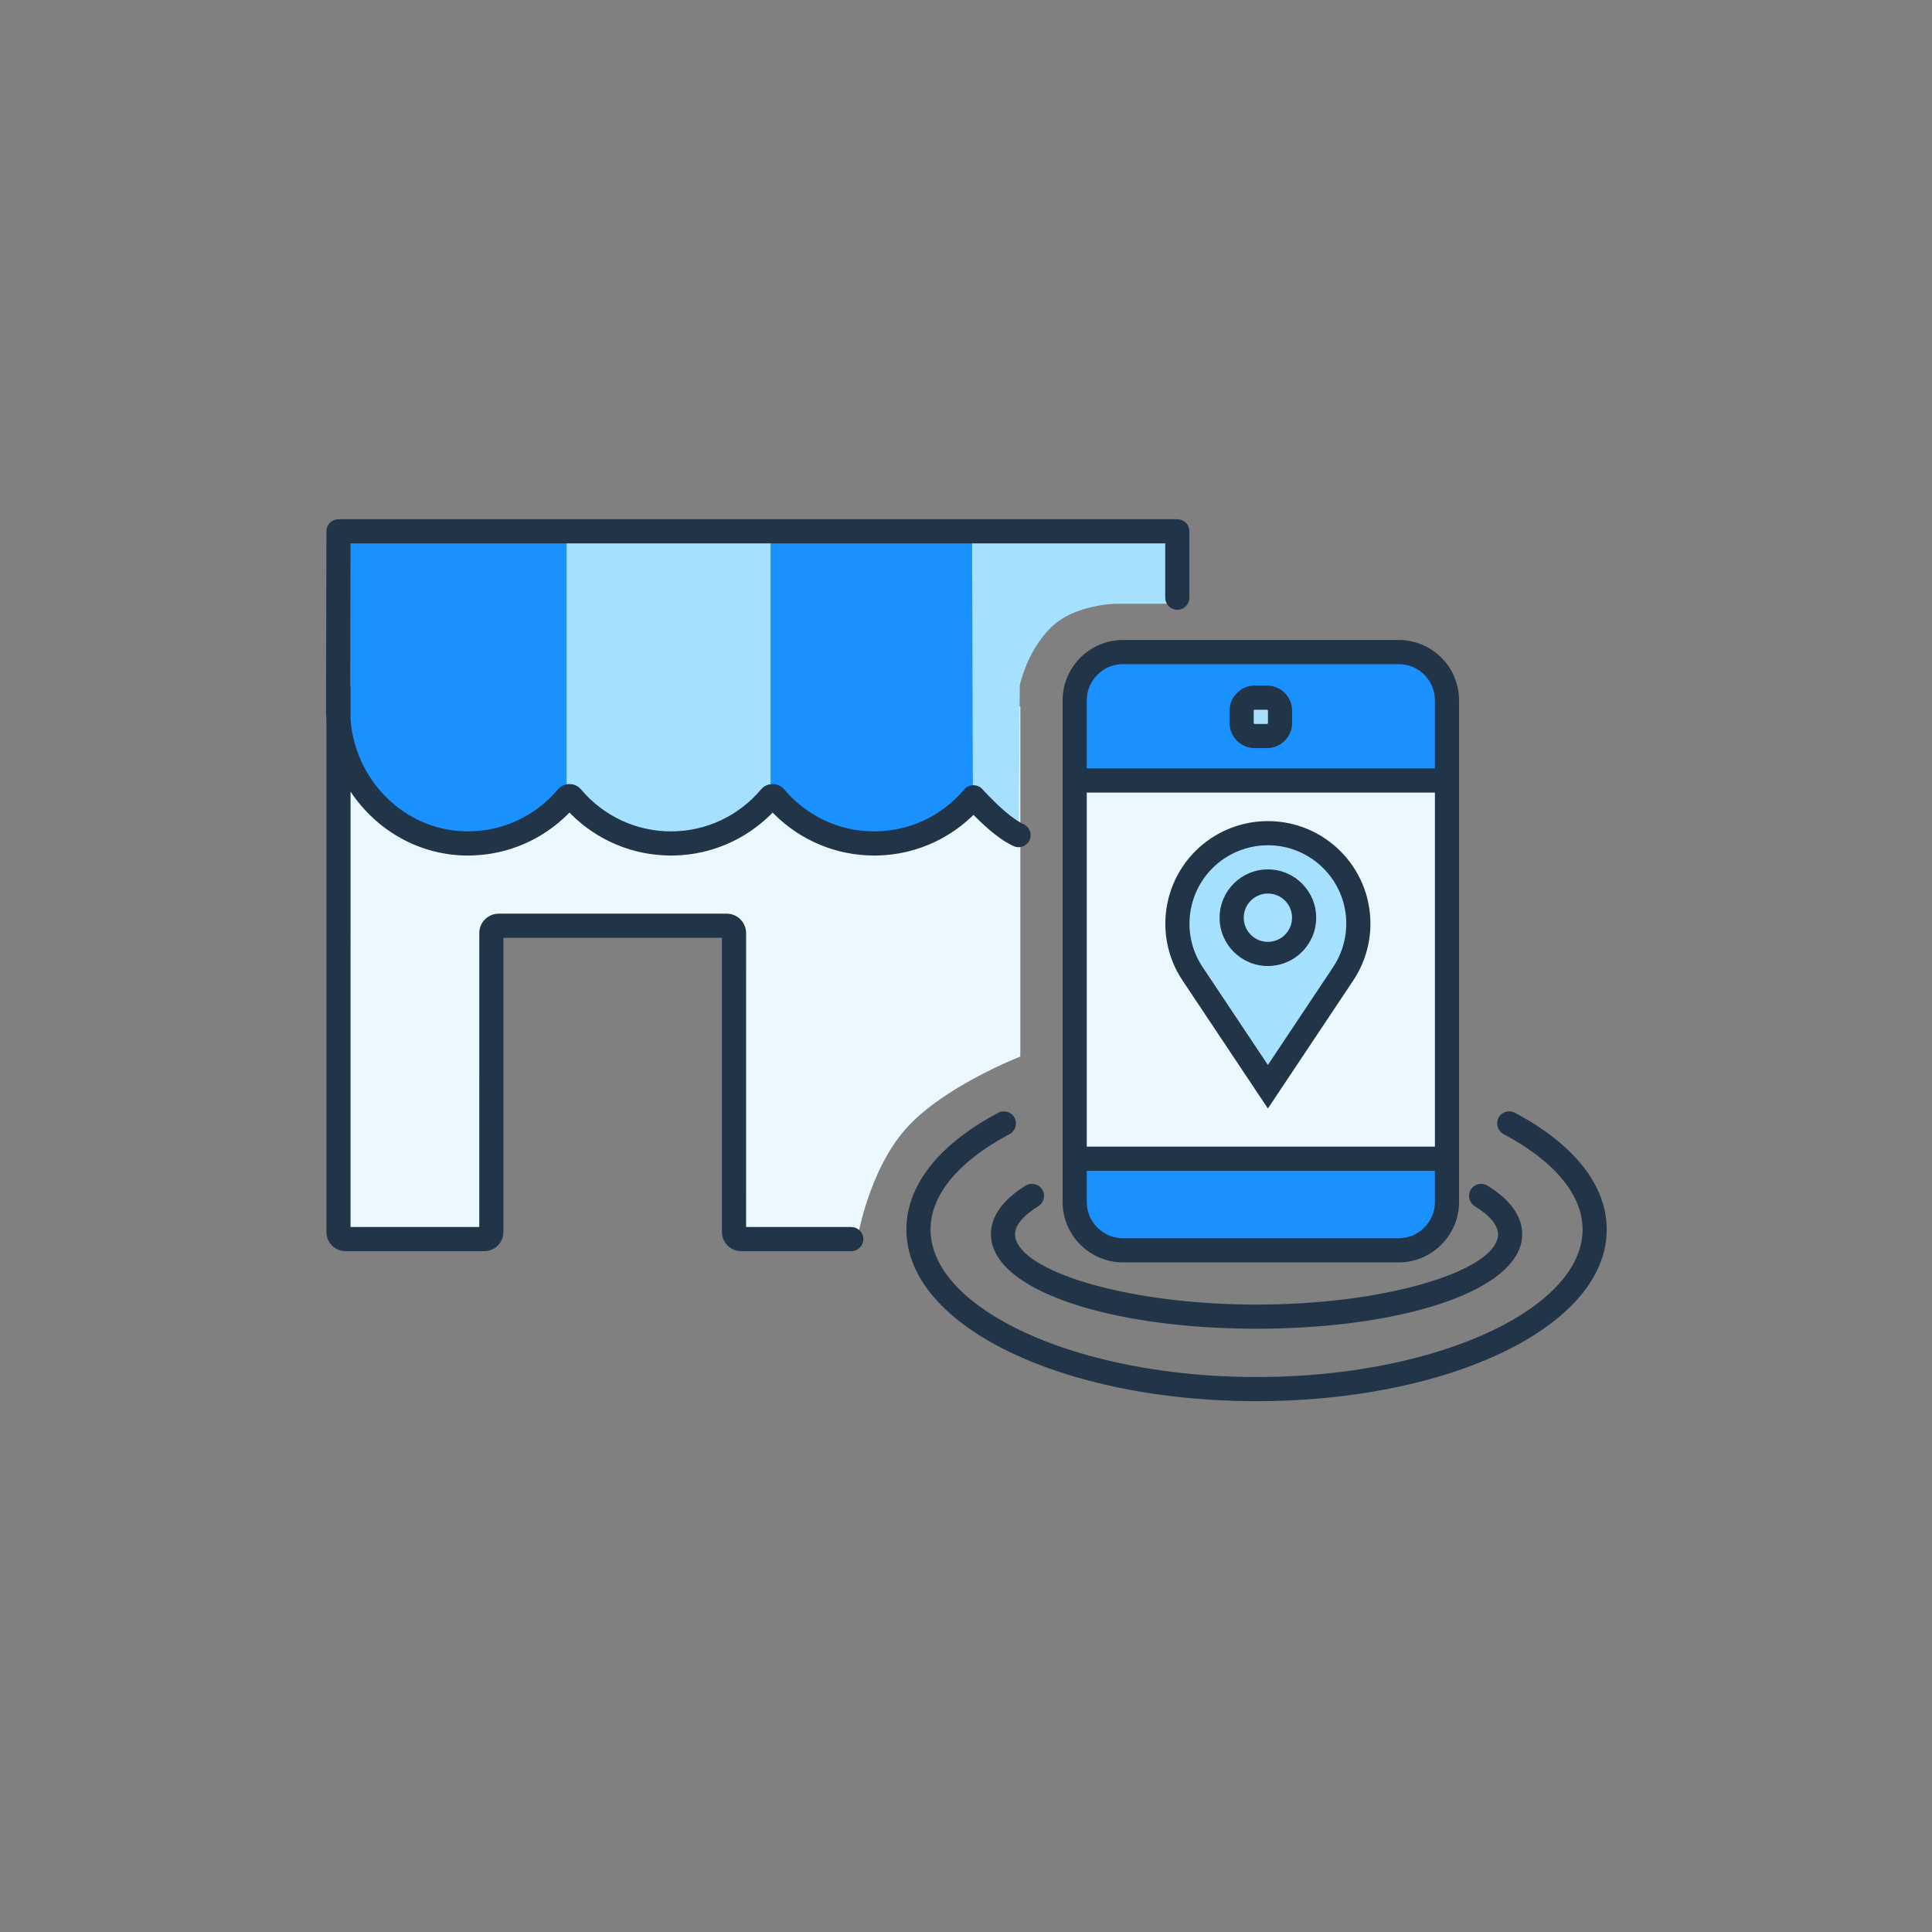 <svg width="160" height="160" viewBox="0 0 160 160" fill="none" xmlns="http://www.w3.org/2000/svg">
<rect x="0" y="0" width="160" height="160" fill="#808080" stroke="none"/>
<path fill-rule="evenodd" clip-rule="evenodd" d="M28.032 58.706L84.5 58.5V87.5C84.5 87.5 78.104 89.978 75 93.5C71.897 97.022 71 102.617 71 102.617H60.838L60.799 76.665H40.585L40.636 102.617H28.032V58.706Z" fill="#EBF8FF"/>
<path fill-rule="evenodd" clip-rule="evenodd" d="M46.646 44H46.923H63.816H64.16H80.642V66.026L79.629 66.932C75.416 70.702 69.042 70.702 64.829 66.932L63.984 66.177L63.571 66.532C59.097 71.034 52.225 71.212 47.783 66.462L46.833 66.098L45.786 66.932C41.055 70.702 33.75 72.184 28.769 62.806L28.032 58.707V44H46.646Z" fill="#A6E0FF"/>
<path fill-rule="evenodd" clip-rule="evenodd" d="M46.923 44.075V66.101L45.785 67.007C41.055 70.776 33.75 72.259 28.769 62.881L28.032 58.782V56.098V44.075H46.923Z" fill="#1B90FF"/>
<path fill-rule="evenodd" clip-rule="evenodd" d="M63.816 66.026L64.829 66.932C69.042 70.701 75.416 70.701 79.629 66.932L80.642 66.026V44H63.816V66.026Z" fill="#1B90FF"/>
<path fill-rule="evenodd" clip-rule="evenodd" d="M80.501 44H97.642V48.5V50H92.501C92.501 50 89.001 50 87.001 52C85.001 54 84.455 56.764 84.455 56.764L84.375 68.644C84.375 68.644 83.542 68.205 83.143 67.944C82.687 67.644 82.247 67.306 81.829 66.932L80.984 66.177L80.571 66.532L80.501 44Z" fill="#A6E0FF"/>
<path fill-rule="evenodd" clip-rule="evenodd" d="M119.832 99.191C119.832 101.596 117.881 103.547 115.475 103.547H93.358C90.951 103.547 89.001 101.596 89.001 99.191V58.358C89.001 55.95 90.951 54.001 93.358 54.001H115.712C117.988 54.001 119.832 55.844 119.832 58.12V99.191Z" fill="#EBF8FF"/>
<path fill-rule="evenodd" clip-rule="evenodd" d="M98.766 80.649C95.447 75.669 99.016 69 105 69C110.985 69 114.554 75.669 111.235 80.649L105 90L98.766 80.649Z" fill="#A6E0FF"/>
<path fill-rule="evenodd" clip-rule="evenodd" d="M115.475 54H93.358C90.951 54 89.001 55.951 89.001 58.357V64.637H119.832V58.357C119.832 55.951 117.881 54 115.475 54Z" fill="#1B90FF"/>
<path fill-rule="evenodd" clip-rule="evenodd" d="M103.905 57.776H104.928C105.521 57.776 106.007 58.261 106.007 58.854V59.877C106.007 60.47 105.521 60.955 104.928 60.955H103.905C103.312 60.955 102.827 60.47 102.827 59.877V58.854C102.827 58.261 103.312 57.776 103.905 57.776Z" fill="#A6E0FF"/>
<path fill-rule="evenodd" clip-rule="evenodd" d="M89.001 99.191C89.001 101.596 90.951 103.547 93.358 103.547H115.475C117.881 103.547 119.832 101.596 119.832 99.191V95.96H89.001V99.191Z" fill="#1B90FF"/>
<path fill-rule="evenodd" clip-rule="evenodd" d="M98.494 43.883C98.436 43.386 98.013 43 97.501 43L28.032 43L27.916 43.007C27.419 43.065 27.033 43.486 27.032 43.998L27.001 58.704L27.002 59.005C27.006 59.236 27.016 59.465 27.032 59.692V102.027L27.038 102.172C27.111 102.982 27.792 103.617 28.621 103.617H40.103L40.248 103.611C41.057 103.537 41.692 102.856 41.692 102.027L41.691 77.664H59.788L59.789 102.027L59.795 102.172C59.868 102.982 60.549 103.617 61.378 103.617H70.501L70.617 103.61C71.115 103.553 71.501 103.13 71.501 102.617L71.494 102.5C71.436 102.003 71.013 101.617 70.501 101.617L61.788 101.616L61.789 77.277L61.782 77.13C61.708 76.309 61.018 75.665 60.177 75.665H41.304L41.157 75.672C40.336 75.746 39.692 76.436 39.692 77.277L39.691 101.616H29.031L29.032 65.557C31.15 68.748 34.723 70.864 38.781 70.852L39.129 70.846C42.141 70.749 44.942 69.508 47.03 67.425L47.16 67.291L47.292 67.427C49.469 69.597 52.419 70.852 55.573 70.852L55.923 70.847C58.944 70.758 61.757 69.517 63.853 67.428L63.985 67.291L64.118 67.427C66.295 69.597 69.245 70.852 72.399 70.852L72.749 70.847C75.654 70.762 78.367 69.611 80.434 67.665L80.62 67.484L80.704 67.57C81.952 68.824 83.022 69.657 83.944 70.074C84.447 70.302 85.039 70.078 85.267 69.575C85.495 69.072 85.271 68.48 84.768 68.252C83.949 67.881 82.789 66.91 81.345 65.348C80.937 64.906 80.234 64.922 79.847 65.382C78.002 67.568 75.307 68.852 72.399 68.852C69.491 68.852 66.796 67.568 64.951 65.382C64.445 64.781 63.527 64.781 63.02 65.382C61.176 67.568 58.481 68.852 55.573 68.852C52.665 68.852 49.97 67.568 48.125 65.382C47.619 64.781 46.701 64.781 46.194 65.382C44.357 67.56 41.673 68.844 38.775 68.852L38.505 68.849C33.502 68.721 29.426 64.661 29.032 59.61L29.032 57L29.025 56.883C29.021 56.844 29.014 56.806 29.005 56.769L29.029 45L96.5 44.999L96.501 49.5L96.507 49.617C96.565 50.114 96.988 50.5 97.501 50.5C98.053 50.5 98.501 50.052 98.501 49.5V44L98.494 43.883ZM100.29 69.426C101.685 68.496 103.324 68 105.001 68C109.691 68 113.493 71.802 113.493 76.493C113.493 78.169 112.997 79.808 112.067 81.203L105.001 91.803L97.934 81.203C95.333 77.301 96.387 72.028 100.29 69.426ZM111.493 76.493C111.493 72.907 108.586 70 105.001 70C103.719 70 102.466 70.379 101.399 71.09C98.416 73.079 97.609 77.111 99.598 80.094L105 88.197L110.403 80.094C111.059 79.109 111.433 77.966 111.486 76.788L111.493 76.493ZM105.001 72C102.791 72 101.001 73.791 101.001 76C101.001 78.209 102.791 80 105.001 80C107.21 80 109.001 78.209 109.001 76C109.001 73.791 107.21 72 105.001 72ZM105.001 74C106.105 74 107.001 74.895 107.001 76C107.001 77.105 106.105 78 105.001 78C103.896 78 103.001 77.105 103.001 76C103.001 74.895 103.896 74 105.001 74ZM121.81 98.513C122.1 98.043 122.716 97.898 123.186 98.188C125.021 99.323 126.063 100.678 126.063 102.213C126.063 104.311 124.038 106.115 120.692 107.461L120.167 107.665C119.988 107.731 119.806 107.797 119.621 107.861L119.056 108.049L118.472 108.23L117.869 108.403L117.248 108.569C117.143 108.595 117.037 108.622 116.931 108.648L116.284 108.801L115.62 108.946L114.941 109.083L114.804 109.109C114.735 109.122 114.665 109.135 114.595 109.148L113.893 109.271L113.176 109.386L112.445 109.492C112.322 109.509 112.198 109.526 112.074 109.542L111.323 109.635L110.559 109.718L109.783 109.792L108.996 109.857L108.85 109.868C108.766 109.874 108.682 109.88 108.598 109.886L107.795 109.936C107.525 109.951 107.254 109.965 106.982 109.976L106.159 110.007C105.883 110.015 105.605 110.022 105.327 110.027L104.487 110.038H103.64L102.8 110.027C102.661 110.025 102.522 110.022 102.383 110.018L101.556 109.993C101.281 109.983 101.009 109.971 100.737 109.957L99.929 109.912C99.795 109.904 99.662 109.895 99.528 109.886L98.736 109.826L98.645 109.818L98.536 109.809C98.472 109.804 98.407 109.798 98.343 109.792L97.568 109.718L96.804 109.635L96.053 109.542L95.315 109.44C95.247 109.431 95.178 109.421 95.111 109.41L94.951 109.386L94.234 109.271L93.531 109.148L92.844 109.015C92.731 108.993 92.618 108.97 92.506 108.946L91.843 108.801L91.196 108.648C91.089 108.622 90.984 108.595 90.879 108.568L90.258 108.403L89.655 108.23L89.07 108.049L88.505 107.861C88.32 107.797 88.138 107.731 87.96 107.665L87.434 107.461C87.177 107.358 86.927 107.251 86.686 107.143L86.214 106.921C83.602 105.648 82.063 104.042 82.063 102.213C82.063 100.678 83.105 99.323 84.938 98.19C85.408 97.9 86.024 98.045 86.315 98.515C86.605 98.985 86.46 99.601 85.99 99.891C84.685 100.698 84.063 101.507 84.063 102.213C84.063 102.894 84.553 103.575 85.444 104.219L85.756 104.432C85.919 104.538 86.093 104.643 86.278 104.746L86.661 104.951C86.926 105.086 87.208 105.219 87.508 105.349L87.971 105.542C88.209 105.637 88.456 105.73 88.712 105.821L89.236 106.001C89.325 106.031 89.415 106.06 89.506 106.089L90.065 106.261L90.646 106.427C90.941 106.508 91.245 106.587 91.557 106.663L92.189 106.813L92.842 106.955L93.514 107.09L94.203 107.218L94.91 107.337L95.634 107.448L96.374 107.551L97.129 107.644L97.899 107.729C98.028 107.742 98.159 107.755 98.289 107.768L99.079 107.838C99.478 107.87 99.881 107.899 100.288 107.924L101.109 107.969C101.247 107.976 101.385 107.982 101.524 107.987L102.361 108.016L103.208 108.033C103.349 108.035 103.492 108.037 103.634 108.038L104.063 108.039C104.35 108.039 104.636 108.037 104.919 108.033L105.766 108.016L106.603 107.987L107.429 107.948C107.84 107.926 108.246 107.899 108.648 107.869L109.444 107.804C109.576 107.792 109.707 107.78 109.838 107.768L110.614 107.688C110.743 107.674 110.87 107.659 110.998 107.644L111.753 107.551L112.493 107.448L113.216 107.337L113.923 107.218L114.613 107.09L115.285 106.955L115.937 106.813L116.57 106.663C116.778 106.612 116.982 106.56 117.183 106.507L117.774 106.345C117.871 106.317 117.967 106.289 118.062 106.261L118.62 106.089C119.167 105.915 119.68 105.732 120.155 105.542L120.618 105.349C122.792 104.408 124.063 103.311 124.063 102.213C124.063 101.507 123.441 100.697 122.134 99.89C121.665 99.599 121.519 98.983 121.81 98.513ZM125.456 92.156C124.968 91.897 124.362 92.082 124.104 92.57C123.845 93.058 124.03 93.663 124.518 93.922C128.755 96.17 131.063 98.977 131.063 101.821C131.063 104.333 129.292 106.716 126.262 108.7L125.773 109.01C125.607 109.112 125.437 109.213 125.264 109.313L124.735 109.609C124.555 109.706 124.372 109.803 124.186 109.897L123.618 110.178C122.175 110.871 120.556 111.49 118.794 112.019L118.082 112.226C117.722 112.327 117.356 112.424 116.986 112.517L116.237 112.699L115.474 112.87C115.406 112.885 115.338 112.899 115.27 112.914C115.209 112.927 115.149 112.939 115.088 112.952L114.306 113.107L113.511 113.251L112.704 113.384L111.885 113.505C111.61 113.544 111.334 113.58 111.055 113.615L110.214 113.712C109.65 113.773 109.079 113.826 108.502 113.87L107.631 113.93C106.464 114.002 105.273 114.039 104.063 114.039L103.61 114.037C102.555 114.029 101.515 113.993 100.494 113.93L99.623 113.87C99.046 113.826 98.475 113.773 97.911 113.712L97.07 113.615C96.792 113.58 96.515 113.544 96.24 113.505L95.421 113.384L94.614 113.251L93.82 113.107C93.688 113.082 93.557 113.057 93.427 113.031L92.651 112.87C92.395 112.815 92.141 112.758 91.889 112.699L91.14 112.517C90.398 112.331 89.678 112.128 88.981 111.912L88.292 111.691L87.618 111.461C86.953 111.226 86.313 110.977 85.699 110.716L85.094 110.451C84.895 110.362 84.7 110.271 84.507 110.178L83.94 109.897C79.658 107.714 77.063 104.862 77.063 101.821C77.063 98.977 79.37 96.17 83.606 93.922C84.094 93.663 84.279 93.058 84.021 92.57C83.762 92.082 83.156 91.897 82.669 92.156C77.846 94.715 75.063 98.1 75.063 101.821C75.063 106.978 80.408 111.358 88.438 113.843L89.199 114.07C90.607 114.477 92.093 114.826 93.641 115.113L94.492 115.263L95.355 115.401C95.5 115.423 95.645 115.444 95.791 115.465L96.671 115.583C99.033 115.881 101.511 116.039 104.063 116.039L104.54 116.037C106.924 116.019 109.24 115.863 111.454 115.583L112.334 115.465C112.48 115.444 112.625 115.423 112.77 115.401L113.633 115.263L114.484 115.113C116.033 114.826 117.518 114.477 118.927 114.07L119.687 113.843L120.432 113.604C128.046 111.083 133.063 106.817 133.063 101.821C133.063 98.101 130.279 94.715 125.456 92.156ZM93.001 53H115.833C118.594 53 120.833 55.239 120.833 58V64.637V95.959V99.547C120.833 102.299 118.585 104.547 115.833 104.547H93.001C90.248 104.547 88.001 102.299 88.001 99.547V95.959V64.637V58C88.001 55.248 90.248 53 93.001 53ZM118.833 65.637V94.959H90.001V65.637H118.833ZM118.833 96.959H90.001V99.547C90.001 101.195 91.353 102.547 93.001 102.547H115.833C117.48 102.547 118.833 101.195 118.833 99.547V96.959ZM90.001 63.637V58C90.001 56.352 91.353 55 93.001 55H115.833C117.489 55 118.833 56.343 118.833 58V63.637H90.001ZM104.928 56.776H103.905C102.76 56.776 101.827 57.709 101.827 58.854V59.877C101.827 61.022 102.76 61.955 103.905 61.955H104.928C106.073 61.955 107.007 61.022 107.007 59.877V58.854C107.007 57.709 106.073 56.776 104.928 56.776ZM103.905 58.776H104.928C104.969 58.776 105.007 58.814 105.007 58.854V59.877C105.007 59.917 104.969 59.955 104.928 59.955H103.905C103.864 59.955 103.827 59.918 103.827 59.877V58.854C103.827 58.813 103.864 58.776 103.905 58.776Z" fill="#223548"/>
</svg>
